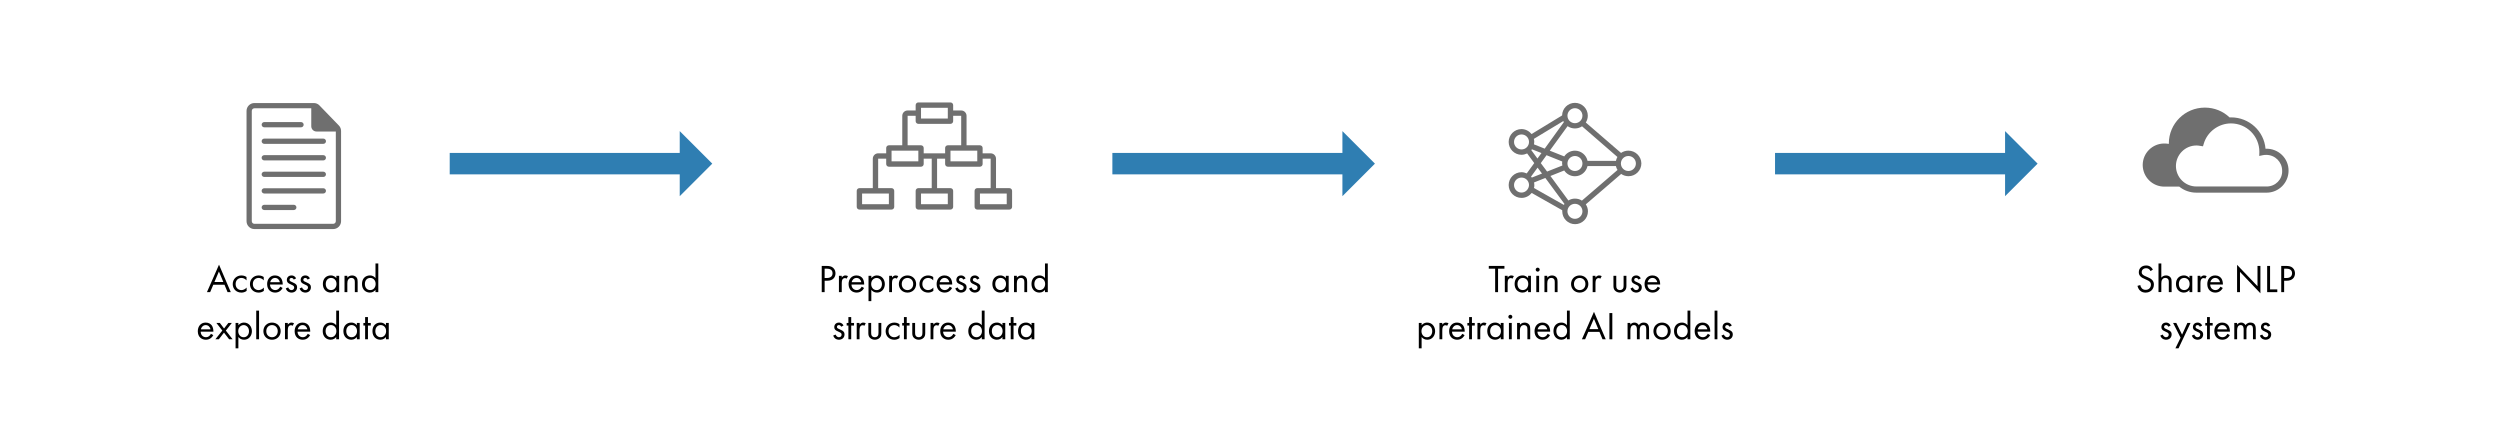 <?xml version="1.0" encoding="UTF-8"?>
<svg id="Layer_1" data-name="Layer 1" xmlns="http://www.w3.org/2000/svg" width="1400" height="237.07" version="1.1" viewBox="0 0 1400 237.07">
  <defs>
    <style>
      .cls-1 {
        fill: #6f6f6f;
      }

      .cls-1, .cls-2, .cls-3 {
        stroke-width: 0px;
      }

      .cls-2 {
        fill: #000;
      }

      .cls-3 {
        fill: #2f7eb2;
      }

      .cls-4 {
        fill: none;
        stroke: #2f7eb2;
        stroke-miterlimit: 10;
        stroke-width: 12px;
      }
    </style>
  </defs>
  <g id="Artwork_6" data-name="Artwork 6">
    <g>
      <line class="cls-4" x1="251.84" y1="91.64" x2="383.1" y2="91.64"/>
      <polygon class="cls-3" points="380.65 73.42 380.65 109.86 398.87 91.64 380.65 73.42"/>
    </g>
  </g>
  <g id="Artwork_6-2" data-name="Artwork 6">
    <g>
      <line class="cls-4" x1="622.93" y1="91.64" x2="754.19" y2="91.64"/>
      <polygon class="cls-3" points="751.75 73.42 751.75 109.86 769.96 91.64 751.75 73.42"/>
    </g>
  </g>
  <g id="Artwork_6-3" data-name="Artwork 6">
    <g>
      <line class="cls-4" x1="994.02" y1="91.64" x2="1125.28" y2="91.64"/>
      <polygon class="cls-3" points="1122.84 73.42 1122.84 109.86 1141.06 91.64 1122.84 73.42"/>
    </g>
  </g>
  <g>
    <g>
      <path class="cls-2" d="M125.7,159.45h-6.25l-1.76,4.14h-1.8l6.76-15.38,6.58,15.38h-1.8l-1.72-4.14ZM125.06,157.91l-2.46-5.88-2.51,5.88h4.97Z"/>
      <path class="cls-2" d="M138.04,157.01c-.84-1.06-2.05-1.36-2.86-1.36-1.69,0-3.23,1.19-3.23,3.41s1.58,3.39,3.21,3.39c.95,0,2.11-.42,2.95-1.43v1.89c-.99.73-2.05.95-2.9.95-2.84,0-4.88-2.02-4.88-4.77s2.07-4.84,4.88-4.84c1.45,0,2.4.57,2.84.88v1.89Z"/>
      <path class="cls-2" d="M147.68,157.01c-.84-1.06-2.05-1.36-2.86-1.36-1.69,0-3.23,1.19-3.23,3.41s1.58,3.39,3.21,3.39c.95,0,2.11-.42,2.95-1.43v1.89c-.99.73-2.05.95-2.9.95-2.84,0-4.88-2.02-4.88-4.77s2.07-4.84,4.88-4.84c1.45,0,2.4.57,2.84.88v1.89Z"/>
      <path class="cls-2" d="M158.26,161.26c-.26.51-.66,1.06-1.12,1.47-.84.75-1.87,1.12-3.04,1.12-2.2,0-4.51-1.39-4.51-4.77,0-2.73,1.67-4.84,4.42-4.84,1.78,0,2.9.88,3.45,1.67.57.81.9,2.22.86,3.43h-7.11c.02,1.89,1.32,3.1,2.9,3.1.75,0,1.34-.22,1.87-.66.42-.35.75-.81.95-1.25l1.32.73ZM156.7,158.02c-.26-1.43-1.34-2.38-2.68-2.38s-2.44,1.01-2.68,2.38h5.37Z"/>
      <path class="cls-2" d="M164.51,156.57c-.22-.53-.68-.92-1.28-.92s-1.1.33-1.1,1.03c0,.66.44.86,1.47,1.3,1.32.55,1.94.97,2.29,1.41.4.48.48.97.48,1.47,0,1.91-1.39,2.99-3.15,2.99-.37,0-2.42-.04-3.19-2.33l1.36-.57c.18.48.7,1.5,1.85,1.5,1.03,0,1.5-.77,1.5-1.45,0-.86-.62-1.14-1.47-1.52-1.1-.48-1.8-.84-2.22-1.34-.35-.44-.42-.88-.42-1.34,0-1.61,1.12-2.55,2.66-2.55.48,0,1.78.09,2.51,1.65l-1.3.68Z"/>
      <path class="cls-2" d="M172.25,156.57c-.22-.53-.68-.92-1.28-.92s-1.1.33-1.1,1.03c0,.66.44.86,1.47,1.3,1.32.55,1.94.97,2.29,1.41.4.48.48.97.48,1.47,0,1.91-1.39,2.99-3.15,2.99-.37,0-2.42-.04-3.19-2.33l1.36-.57c.18.48.7,1.5,1.85,1.5,1.03,0,1.5-.77,1.5-1.45,0-.86-.62-1.14-1.47-1.52-1.1-.48-1.8-.84-2.22-1.34-.35-.44-.42-.88-.42-1.34,0-1.61,1.12-2.55,2.66-2.55.48,0,1.78.09,2.51,1.65l-1.3.68Z"/>
      <path class="cls-2" d="M188.36,154.46h1.58v9.13h-1.58v-1.28c-.53.68-1.52,1.54-3.12,1.54-2.31,0-4.44-1.63-4.44-4.84s2.11-4.77,4.44-4.77c1.76,0,2.71.97,3.12,1.52v-1.3ZM182.42,159.01c0,1.96,1.1,3.43,2.99,3.43s3.04-1.61,3.04-3.41c0-2.35-1.63-3.39-3.04-3.39-1.56,0-2.99,1.14-2.99,3.37Z"/>
      <path class="cls-2" d="M192.93,154.46h1.58v1.06c.29-.37,1.1-1.28,2.62-1.28,1.08,0,2.07.44,2.62,1.25.46.68.53,1.43.53,2.44v5.66h-1.58v-5.61c0-.55-.04-1.19-.42-1.67-.31-.4-.79-.66-1.5-.66-.55,0-1.14.15-1.61.7-.62.73-.66,1.8-.66,2.46v4.77h-1.58v-9.13Z"/>
      <path class="cls-2" d="M210.27,147.55h1.58v16.04h-1.58v-1.28c-.53.68-1.52,1.54-3.12,1.54-2.31,0-4.44-1.63-4.44-4.84s2.11-4.77,4.44-4.77c1.76,0,2.71.97,3.12,1.52v-8.21ZM204.33,159.01c0,1.96,1.1,3.43,2.99,3.43s3.04-1.61,3.04-3.41c0-2.35-1.63-3.39-3.04-3.39-1.56,0-2.99,1.14-2.99,3.37Z"/>
      <path class="cls-2" d="M119.44,187.66c-.26.51-.66,1.06-1.12,1.47-.84.75-1.87,1.12-3.04,1.12-2.2,0-4.51-1.39-4.51-4.77,0-2.73,1.67-4.84,4.42-4.84,1.78,0,2.9.88,3.45,1.67.57.81.9,2.22.86,3.43h-7.11c.02,1.89,1.32,3.1,2.9,3.1.75,0,1.34-.22,1.87-.66.42-.35.75-.81.95-1.25l1.32.73ZM117.88,184.43c-.26-1.43-1.34-2.38-2.68-2.38s-2.44,1.01-2.68,2.38h5.37Z"/>
      <path class="cls-2" d="M124.5,185.11l-3.32-4.25h1.94l2.35,3.1,2.4-3.1h1.94l-3.34,4.27,3.78,4.86h-1.94l-2.88-3.72-2.88,3.72h-1.94l3.9-4.88Z"/>
      <path class="cls-2" d="M133.5,195.05h-1.58v-14.19h1.58v1.28c1.08-1.34,2.46-1.5,3.12-1.5,2.86,0,4.44,2.38,4.44,4.84s-1.61,4.77-4.38,4.77c-1.47,0-2.51-.66-3.19-1.54v6.34ZM139.44,185.48c0-2.24-1.52-3.43-2.99-3.43s-3.04,1.21-3.04,3.41c0,1.87,1.19,3.39,3.06,3.39s2.97-1.54,2.97-3.37Z"/>
      <path class="cls-2" d="M145.07,173.95v16.04h-1.58v-16.04h1.58Z"/>
      <path class="cls-2" d="M147.49,185.46c0-2.77,2.05-4.82,4.84-4.82s4.84,2.05,4.84,4.82-2.07,4.8-4.84,4.8-4.84-2.02-4.84-4.8ZM149.12,185.46c0,2.24,1.58,3.39,3.21,3.39s3.21-1.17,3.21-3.39-1.54-3.41-3.21-3.41-3.21,1.19-3.21,3.41Z"/>
      <path class="cls-2" d="M159.59,180.86h1.58v.99c.15-.24.84-1.21,2.07-1.21.48,0,1.01.18,1.41.37l-.75,1.43c-.35-.24-.68-.31-.92-.31-.64,0-1.03.26-1.28.57-.26.35-.53.97-.53,2.46v4.82h-1.58v-9.13Z"/>
      <path class="cls-2" d="M173.67,187.66c-.26.51-.66,1.06-1.12,1.47-.84.75-1.87,1.12-3.04,1.12-2.2,0-4.51-1.39-4.51-4.77,0-2.73,1.67-4.84,4.42-4.84,1.78,0,2.9.88,3.45,1.67.57.81.9,2.22.86,3.43h-7.11c.02,1.89,1.32,3.1,2.9,3.1.75,0,1.34-.22,1.87-.66.42-.35.75-.81.95-1.25l1.32.73ZM172.11,184.43c-.26-1.43-1.34-2.38-2.68-2.38s-2.44,1.01-2.68,2.38h5.37Z"/>
      <path class="cls-2" d="M188.28,173.95h1.58v16.04h-1.58v-1.28c-.53.68-1.52,1.54-3.12,1.54-2.31,0-4.44-1.63-4.44-4.84s2.11-4.77,4.44-4.77c1.76,0,2.71.97,3.12,1.52v-8.21ZM182.34,185.41c0,1.96,1.1,3.43,2.99,3.43s3.04-1.61,3.04-3.41c0-2.35-1.63-3.39-3.04-3.39-1.56,0-2.99,1.14-2.99,3.37Z"/>
      <path class="cls-2" d="M199.85,180.86h1.58v9.13h-1.58v-1.28c-.53.68-1.52,1.54-3.12,1.54-2.31,0-4.44-1.63-4.44-4.84s2.11-4.77,4.44-4.77c1.76,0,2.71.97,3.12,1.52v-1.3ZM193.91,185.41c0,1.96,1.1,3.43,2.99,3.43s3.04-1.61,3.04-3.41c0-2.35-1.63-3.39-3.04-3.39-1.56,0-2.99,1.14-2.99,3.37Z"/>
      <path class="cls-2" d="M206.05,182.31v7.68h-1.58v-7.68h-.97v-1.45h.97v-3.3h1.58v3.3h1.58v1.45h-1.58Z"/>
      <path class="cls-2" d="M216.13,180.86h1.58v9.13h-1.58v-1.28c-.53.68-1.52,1.54-3.12,1.54-2.31,0-4.44-1.63-4.44-4.84s2.11-4.77,4.44-4.77c1.76,0,2.71.97,3.12,1.52v-1.3ZM210.19,185.41c0,1.96,1.1,3.43,2.99,3.43s3.04-1.61,3.04-3.41c0-2.35-1.63-3.39-3.04-3.39-1.56,0-2.99,1.14-2.99,3.37Z"/>
    </g>
    <g id="svg-icon">
      <path class="cls-1" d="M147.99,71.3h20.59c.81,0,1.47-.66,1.47-1.47s-.66-1.47-1.47-1.47h-20.59c-.81,0-1.47.66-1.47,1.47s.66,1.47,1.47,1.47Z"/>
      <path class="cls-1" d="M146.52,79.09c0,.81.66,1.47,1.47,1.47h33.09c.81,0,1.47-.66,1.47-1.47s-.66-1.47-1.47-1.47h-33.09c-.81,0-1.47.66-1.47,1.47Z"/>
      <path class="cls-1" d="M181.07,86.89h-33.09c-.81,0-1.47.66-1.47,1.47s.66,1.47,1.47,1.47h33.09c.81,0,1.47-.66,1.47-1.47s-.66-1.47-1.47-1.47Z"/>
      <path class="cls-1" d="M181.07,105.42h-33.09c-.81,0-1.47.66-1.47,1.47s.66,1.47,1.47,1.47h33.09c.81,0,1.47-.66,1.47-1.47s-.66-1.47-1.47-1.47Z"/>
      <path class="cls-1" d="M164.53,114.68h-16.54c-.81,0-1.47.66-1.47,1.47s.66,1.47,1.47,1.47h16.54c.81,0,1.47-.66,1.47-1.47s-.66-1.47-1.47-1.47Z"/>
      <path class="cls-1" d="M181.07,96.15h-33.09c-.81,0-1.47.66-1.47,1.47s.66,1.47,1.47,1.47h33.09c.81,0,1.47-.66,1.47-1.47s-.66-1.47-1.47-1.47Z"/>
      <path class="cls-1" d="M189.75,70.27l-10.88-11.25c-.81-.88-1.99-1.32-3.16-1.32h-33.24c-2.43,0-4.41,1.99-4.41,4.41v61.76c0,2.43,1.99,4.41,4.41,4.41h44.12c2.43,0,4.41-1.99,4.41-4.41v-50.51c0-1.18-.44-2.28-1.25-3.09ZM188.06,123.87c0,.81-.66,1.47-1.47,1.47h-44.12c-.81,0-1.47-.66-1.47-1.47v-61.76c0-.81.66-1.47,1.47-1.47h31.84v10.07c0,1.62,1.32,2.94,2.94,2.94h10.81v50.22Z"/>
    </g>
  </g>
  <g>
    <g>
      <path class="cls-2" d="M462.83,148.92c1.47,0,2.71.18,3.7,1.03,1.08.92,1.34,2.22,1.34,3.15,0,2.07-1.3,4.11-4.64,4.11h-1.43v6.38h-1.63v-14.68h2.66ZM461.79,155.67h1.34c1.94,0,3.1-.97,3.1-2.66,0-2.33-2.18-2.55-3.23-2.55h-1.21v5.21Z"/>
      <path class="cls-2" d="M469.8,154.46h1.58v.99c.15-.24.84-1.21,2.07-1.21.48,0,1.01.18,1.41.37l-.75,1.43c-.35-.24-.68-.31-.92-.31-.64,0-1.03.26-1.28.57-.26.35-.53.97-.53,2.46v4.82h-1.58v-9.13Z"/>
      <path class="cls-2" d="M483.88,161.26c-.26.51-.66,1.06-1.12,1.47-.84.75-1.87,1.12-3.04,1.12-2.2,0-4.51-1.39-4.51-4.77,0-2.73,1.67-4.84,4.42-4.84,1.78,0,2.9.88,3.45,1.67.57.81.9,2.22.86,3.43h-7.11c.02,1.89,1.32,3.1,2.9,3.1.75,0,1.34-.22,1.87-.66.42-.35.75-.81.95-1.25l1.32.73ZM482.32,158.02c-.26-1.43-1.34-2.38-2.68-2.38s-2.44,1.01-2.68,2.38h5.37Z"/>
      <path class="cls-2" d="M487.95,168.65h-1.58v-14.19h1.58v1.28c1.08-1.34,2.46-1.5,3.12-1.5,2.86,0,4.44,2.38,4.44,4.84s-1.61,4.77-4.38,4.77c-1.47,0-2.51-.66-3.19-1.54v6.34ZM493.89,159.08c0-2.24-1.52-3.43-2.99-3.43s-3.04,1.21-3.04,3.41c0,1.87,1.19,3.39,3.06,3.39s2.97-1.54,2.97-3.37Z"/>
      <path class="cls-2" d="M497.94,154.46h1.58v.99c.15-.24.84-1.21,2.07-1.21.48,0,1.01.18,1.41.37l-.75,1.43c-.35-.24-.68-.31-.92-.31-.64,0-1.03.26-1.28.57-.26.35-.53.97-.53,2.46v4.82h-1.58v-9.13Z"/>
      <path class="cls-2" d="M503.35,159.06c0-2.77,2.05-4.82,4.84-4.82s4.84,2.05,4.84,4.82-2.07,4.8-4.84,4.8-4.84-2.02-4.84-4.8ZM504.98,159.06c0,2.24,1.58,3.39,3.21,3.39s3.21-1.17,3.21-3.39-1.54-3.41-3.21-3.41-3.21,1.19-3.21,3.41Z"/>
      <path class="cls-2" d="M522.6,157.01c-.84-1.06-2.05-1.36-2.86-1.36-1.69,0-3.23,1.19-3.23,3.41s1.58,3.39,3.21,3.39c.95,0,2.11-.42,2.95-1.43v1.89c-.99.73-2.05.95-2.9.95-2.84,0-4.88-2.02-4.88-4.77s2.07-4.84,4.88-4.84c1.45,0,2.4.57,2.84.88v1.89Z"/>
      <path class="cls-2" d="M533.18,161.26c-.26.51-.66,1.06-1.12,1.47-.84.75-1.87,1.12-3.04,1.12-2.2,0-4.51-1.39-4.51-4.77,0-2.73,1.67-4.84,4.42-4.84,1.78,0,2.9.88,3.45,1.67.57.81.9,2.22.86,3.43h-7.11c.02,1.89,1.32,3.1,2.9,3.1.75,0,1.34-.22,1.87-.66.42-.35.75-.81.95-1.25l1.32.73ZM531.62,158.02c-.26-1.43-1.34-2.38-2.68-2.38s-2.44,1.01-2.68,2.38h5.37Z"/>
      <path class="cls-2" d="M539.43,156.57c-.22-.53-.68-.92-1.28-.92s-1.1.33-1.1,1.03c0,.66.44.86,1.47,1.3,1.32.55,1.94.97,2.29,1.41.4.48.48.97.48,1.47,0,1.91-1.39,2.99-3.15,2.99-.37,0-2.42-.04-3.19-2.33l1.36-.57c.18.48.7,1.5,1.85,1.5,1.03,0,1.5-.77,1.5-1.45,0-.86-.62-1.14-1.47-1.52-1.1-.48-1.8-.84-2.22-1.34-.35-.44-.42-.88-.42-1.34,0-1.61,1.12-2.55,2.66-2.55.48,0,1.78.09,2.51,1.65l-1.3.68Z"/>
      <path class="cls-2" d="M547.17,156.57c-.22-.53-.68-.92-1.28-.92s-1.1.33-1.1,1.03c0,.66.44.86,1.47,1.3,1.32.55,1.94.97,2.29,1.41.4.48.48.97.48,1.47,0,1.91-1.39,2.99-3.15,2.99-.37,0-2.42-.04-3.19-2.33l1.36-.57c.18.48.7,1.5,1.85,1.5,1.03,0,1.5-.77,1.5-1.45,0-.86-.62-1.14-1.47-1.52-1.1-.48-1.8-.84-2.22-1.34-.35-.44-.42-.88-.42-1.34,0-1.61,1.12-2.55,2.66-2.55.48,0,1.78.09,2.51,1.65l-1.3.68Z"/>
      <path class="cls-2" d="M563.28,154.46h1.58v9.13h-1.58v-1.28c-.53.68-1.52,1.54-3.12,1.54-2.31,0-4.44-1.63-4.44-4.84s2.11-4.77,4.44-4.77c1.76,0,2.71.97,3.12,1.52v-1.3ZM557.34,159.01c0,1.96,1.1,3.43,2.99,3.43s3.04-1.61,3.04-3.41c0-2.35-1.63-3.39-3.04-3.39-1.56,0-2.99,1.14-2.99,3.37Z"/>
      <path class="cls-2" d="M567.85,154.46h1.58v1.06c.29-.37,1.1-1.28,2.62-1.28,1.08,0,2.07.44,2.62,1.25.46.68.53,1.43.53,2.44v5.66h-1.58v-5.61c0-.55-.04-1.19-.42-1.67-.31-.4-.79-.66-1.5-.66-.55,0-1.14.15-1.61.7-.62.73-.66,1.8-.66,2.46v4.77h-1.58v-9.13Z"/>
      <path class="cls-2" d="M585.19,147.55h1.58v16.04h-1.58v-1.28c-.53.68-1.52,1.54-3.12,1.54-2.31,0-4.44-1.63-4.44-4.84s2.11-4.77,4.44-4.77c1.76,0,2.71.97,3.12,1.52v-8.21ZM579.25,159.01c0,1.96,1.1,3.43,2.99,3.43s3.04-1.61,3.04-3.41c0-2.35-1.63-3.39-3.04-3.39-1.56,0-2.99,1.14-2.99,3.37Z"/>
      <path class="cls-2" d="M471.07,182.97c-.22-.53-.68-.92-1.28-.92s-1.1.33-1.1,1.03c0,.66.44.86,1.47,1.3,1.32.55,1.94.97,2.29,1.41.4.48.48.97.48,1.47,0,1.91-1.39,2.99-3.15,2.99-.37,0-2.42-.04-3.19-2.33l1.36-.57c.18.48.7,1.5,1.85,1.5,1.03,0,1.5-.77,1.5-1.45,0-.86-.62-1.14-1.47-1.52-1.1-.48-1.8-.84-2.22-1.34-.35-.44-.42-.88-.42-1.34,0-1.61,1.12-2.55,2.66-2.55.48,0,1.78.09,2.51,1.65l-1.3.68Z"/>
      <path class="cls-2" d="M476.68,182.31v7.68h-1.58v-7.68h-.97v-1.45h.97v-3.3h1.58v3.3h1.58v1.45h-1.58Z"/>
      <path class="cls-2" d="M479.76,180.86h1.58v.99c.15-.24.84-1.21,2.07-1.21.48,0,1.01.18,1.41.37l-.75,1.43c-.35-.24-.68-.31-.92-.31-.64,0-1.03.26-1.28.57-.26.35-.53.97-.53,2.46v4.82h-1.58v-9.13Z"/>
      <path class="cls-2" d="M487.85,186.18c0,.64,0,1.39.44,1.96.24.31.73.7,1.61.7s1.36-.4,1.61-.7c.44-.57.44-1.32.44-1.96v-5.32h1.58v5.5c0,1.12-.11,1.96-.84,2.75-.81.86-1.89,1.14-2.79,1.14s-1.98-.29-2.79-1.14c-.73-.79-.84-1.63-.84-2.75v-5.5h1.58v5.32Z"/>
      <path class="cls-2" d="M503.67,183.41c-.84-1.06-2.05-1.36-2.86-1.36-1.69,0-3.23,1.19-3.23,3.41s1.58,3.39,3.21,3.39c.95,0,2.11-.42,2.95-1.43v1.89c-.99.73-2.05.95-2.9.95-2.84,0-4.88-2.02-4.88-4.77s2.07-4.84,4.88-4.84c1.45,0,2.4.57,2.84.88v1.89Z"/>
      <path class="cls-2" d="M507.78,182.31v7.68h-1.58v-7.68h-.97v-1.45h.97v-3.3h1.58v3.3h1.58v1.45h-1.58Z"/>
      <path class="cls-2" d="M512.45,186.18c0,.64,0,1.39.44,1.96.24.31.73.7,1.61.7s1.36-.4,1.61-.7c.44-.57.44-1.32.44-1.96v-5.32h1.58v5.5c0,1.12-.11,1.96-.84,2.75-.81.86-1.89,1.14-2.79,1.14s-1.98-.29-2.79-1.14c-.73-.79-.84-1.63-.84-2.75v-5.5h1.58v5.32Z"/>
      <path class="cls-2" d="M521.11,180.86h1.58v.99c.15-.24.84-1.21,2.07-1.21.48,0,1.01.18,1.41.37l-.75,1.43c-.35-.24-.68-.31-.92-.31-.64,0-1.03.26-1.28.57-.26.35-.53.97-.53,2.46v4.82h-1.58v-9.13Z"/>
      <path class="cls-2" d="M535.2,187.66c-.26.51-.66,1.06-1.12,1.47-.84.75-1.87,1.12-3.04,1.12-2.2,0-4.51-1.39-4.51-4.77,0-2.73,1.67-4.84,4.42-4.84,1.78,0,2.9.88,3.45,1.67.57.81.9,2.22.86,3.43h-7.11c.02,1.89,1.32,3.1,2.9,3.1.75,0,1.34-.22,1.87-.66.42-.35.75-.81.95-1.25l1.32.73ZM533.63,184.43c-.26-1.43-1.34-2.38-2.68-2.38s-2.44,1.01-2.68,2.38h5.37Z"/>
      <path class="cls-2" d="M549.8,173.95h1.58v16.04h-1.58v-1.28c-.53.68-1.52,1.54-3.12,1.54-2.31,0-4.44-1.63-4.44-4.84s2.11-4.77,4.44-4.77c1.76,0,2.71.97,3.12,1.52v-8.21ZM543.86,185.41c0,1.96,1.1,3.43,2.99,3.43s3.04-1.61,3.04-3.41c0-2.35-1.63-3.39-3.04-3.39-1.56,0-2.99,1.14-2.99,3.37Z"/>
      <path class="cls-2" d="M561.37,180.86h1.58v9.13h-1.58v-1.28c-.53.68-1.52,1.54-3.12,1.54-2.31,0-4.44-1.63-4.44-4.84s2.11-4.77,4.44-4.77c1.76,0,2.71.97,3.12,1.52v-1.3ZM555.43,185.41c0,1.96,1.1,3.43,2.99,3.43s3.04-1.61,3.04-3.41c0-2.35-1.63-3.39-3.04-3.39-1.56,0-2.99,1.14-2.99,3.37Z"/>
      <path class="cls-2" d="M567.58,182.31v7.68h-1.58v-7.68h-.97v-1.45h.97v-3.3h1.58v3.3h1.58v1.45h-1.58Z"/>
      <path class="cls-2" d="M577.65,180.86h1.58v9.13h-1.58v-1.28c-.53.68-1.52,1.54-3.12,1.54-2.31,0-4.44-1.63-4.44-4.84s2.11-4.77,4.44-4.77c1.76,0,2.71.97,3.12,1.52v-1.3ZM571.71,185.41c0,1.96,1.1,3.43,2.99,3.43s3.04-1.61,3.04-3.41c0-2.35-1.63-3.39-3.04-3.39-1.56,0-2.99,1.14-2.99,3.37Z"/>
    </g>
    <g id="svg-icon-2" data-name="svg-icon">
      <path class="cls-1" d="M565.27,105.36h-7.5v-16.5c0-1.65-1.35-3-3-3h-4.5v-3c0-.82-.68-1.5-1.5-1.5h-7.5v-16.5c0-1.65-1.35-3-3-3h-4.5v-3c0-.83-.68-1.5-1.5-1.5h-18c-.82,0-1.5.67-1.5,1.5v3h-4.5c-1.65,0-3,1.35-3,3v16.5h-7.5c-.82,0-1.5.68-1.5,1.5v3h-4.5c-1.65,0-3,1.35-3,3v16.5h-7.5c-.83,0-1.5.68-1.5,1.5v9c0,.82.67,1.5,1.5,1.5h18c.82,0,1.5-.68,1.5-1.5v-9c0-.82-.68-1.5-1.5-1.5h-7.5v-16.5h4.5v3c0,.82.68,1.5,1.5,1.5h18c.82,0,1.5-.68,1.5-1.5v-3h4.5v16.5h-7.5c-.82,0-1.5.68-1.5,1.5v9c0,.82.68,1.5,1.5,1.5h18c.82,0,1.5-.68,1.5-1.5v-9c0-.82-.68-1.5-1.5-1.5h-7.5v-16.5h4.5v3c0,.82.68,1.5,1.5,1.5h18c.82,0,1.5-.68,1.5-1.5v-3h4.5v16.5h-7.5c-.82,0-1.5.68-1.5,1.5v9c0,.82.68,1.5,1.5,1.5h18c.82,0,1.5-.68,1.5-1.5v-9c0-.82-.68-1.5-1.5-1.5ZM497.77,108.36v6h-15v-6h15ZM515.77,60.36h15v6h-15v-6ZM514.27,90.36h-15v-6h15v6ZM530.77,108.36v6h-15v-6h15ZM529.27,82.86v3h-12v-3c0-.82-.68-1.5-1.5-1.5h-7.5v-16.5h4.5v3c0,.82.68,1.5,1.5,1.5h18c.82,0,1.5-.68,1.5-1.5v-3h4.5v16.5h-7.5c-.82,0-1.5.68-1.5,1.5ZM547.27,90.36h-15v-6h15v6ZM563.77,114.36h-15v-6h15v6Z"/>
    </g>
  </g>
  <g>
    <g>
      <path class="cls-2" d="M838.91,150.46v13.14h-1.63v-13.14h-3.56v-1.54h8.76v1.54h-3.56Z"/>
      <path class="cls-2" d="M842.7,154.46h1.58v.99c.15-.24.84-1.21,2.07-1.21.48,0,1.01.18,1.41.37l-.75,1.43c-.35-.24-.68-.31-.92-.31-.64,0-1.03.26-1.28.57-.26.35-.53.97-.53,2.46v4.82h-1.58v-9.13Z"/>
      <path class="cls-2" d="M855.74,154.46h1.58v9.13h-1.58v-1.28c-.53.68-1.52,1.54-3.12,1.54-2.31,0-4.44-1.63-4.44-4.84s2.11-4.77,4.44-4.77c1.76,0,2.71.97,3.12,1.52v-1.3ZM849.8,159.01c0,1.96,1.1,3.43,2.99,3.43s3.04-1.61,3.04-3.41c0-2.35-1.63-3.39-3.04-3.39-1.56,0-2.99,1.14-2.99,3.37Z"/>
      <path class="cls-2" d="M861.11,149.88c.62,0,1.12.51,1.12,1.12s-.51,1.12-1.12,1.12-1.12-.51-1.12-1.12.51-1.12,1.12-1.12ZM861.9,154.46v9.13h-1.58v-9.13h1.58Z"/>
      <path class="cls-2" d="M864.89,154.46h1.58v1.06c.29-.37,1.1-1.28,2.62-1.28,1.08,0,2.07.44,2.62,1.25.46.68.53,1.43.53,2.44v5.66h-1.58v-5.61c0-.55-.04-1.19-.42-1.67-.31-.4-.79-.66-1.5-.66-.55,0-1.14.15-1.61.7-.62.73-.66,1.8-.66,2.46v4.77h-1.58v-9.13Z"/>
      <path class="cls-2" d="M879.79,159.06c0-2.77,2.05-4.82,4.84-4.82s4.84,2.05,4.84,4.82-2.07,4.8-4.84,4.8-4.84-2.02-4.84-4.8ZM881.42,159.06c0,2.24,1.58,3.39,3.21,3.39s3.21-1.17,3.21-3.39-1.54-3.41-3.21-3.41-3.21,1.19-3.21,3.41Z"/>
      <path class="cls-2" d="M891.89,154.46h1.58v.99c.15-.24.84-1.21,2.07-1.21.48,0,1.01.18,1.41.37l-.75,1.43c-.35-.24-.68-.31-.92-.31-.64,0-1.03.26-1.28.57-.26.35-.53.97-.53,2.46v4.82h-1.58v-9.13Z"/>
      <path class="cls-2" d="M905.11,159.78c0,.64,0,1.39.44,1.96.24.31.73.7,1.61.7s1.36-.4,1.61-.7c.44-.57.44-1.32.44-1.96v-5.32h1.58v5.5c0,1.12-.11,1.96-.84,2.75-.81.86-1.89,1.14-2.79,1.14s-1.98-.29-2.79-1.14c-.73-.79-.84-1.63-.84-2.75v-5.5h1.58v5.32Z"/>
      <path class="cls-2" d="M917.54,156.57c-.22-.53-.68-.92-1.28-.92s-1.1.33-1.1,1.03c0,.66.44.86,1.47,1.3,1.32.55,1.94.97,2.29,1.41.4.48.48.97.48,1.47,0,1.91-1.39,2.99-3.15,2.99-.37,0-2.42-.04-3.19-2.33l1.36-.57c.18.48.7,1.5,1.85,1.5,1.03,0,1.5-.77,1.5-1.45,0-.86-.62-1.14-1.47-1.52-1.1-.48-1.8-.84-2.22-1.34-.35-.44-.42-.88-.42-1.34,0-1.61,1.12-2.55,2.66-2.55.48,0,1.78.09,2.51,1.65l-1.3.68Z"/>
      <path class="cls-2" d="M929.62,161.26c-.26.51-.66,1.06-1.12,1.47-.84.75-1.87,1.12-3.04,1.12-2.2,0-4.51-1.39-4.51-4.77,0-2.73,1.67-4.84,4.42-4.84,1.78,0,2.9.88,3.46,1.67.57.81.9,2.22.86,3.43h-7.11c.02,1.89,1.32,3.1,2.9,3.1.75,0,1.34-.22,1.87-.66.42-.35.75-.81.95-1.25l1.32.73ZM928.06,158.02c-.26-1.43-1.34-2.38-2.68-2.38s-2.44,1.01-2.68,2.38h5.37Z"/>
      <path class="cls-2" d="M796.11,195.05h-1.58v-14.19h1.58v1.28c1.08-1.34,2.46-1.5,3.12-1.5,2.86,0,4.44,2.38,4.44,4.84s-1.61,4.77-4.38,4.77c-1.47,0-2.51-.66-3.19-1.54v6.34ZM802.05,185.48c0-2.24-1.52-3.43-2.99-3.43s-3.04,1.21-3.04,3.41c0,1.87,1.19,3.39,3.06,3.39s2.97-1.54,2.97-3.37Z"/>
      <path class="cls-2" d="M806.1,180.86h1.58v.99c.15-.24.84-1.21,2.07-1.21.48,0,1.01.18,1.41.37l-.75,1.43c-.35-.24-.68-.31-.92-.31-.64,0-1.03.26-1.28.57-.26.35-.53.97-.53,2.46v4.82h-1.58v-9.13Z"/>
      <path class="cls-2" d="M820.18,187.66c-.26.51-.66,1.06-1.12,1.47-.84.75-1.87,1.12-3.04,1.12-2.2,0-4.51-1.39-4.51-4.77,0-2.73,1.67-4.84,4.42-4.84,1.78,0,2.9.88,3.45,1.67.57.81.9,2.22.86,3.43h-7.11c.02,1.89,1.32,3.1,2.9,3.1.75,0,1.34-.22,1.87-.66.42-.35.75-.81.95-1.25l1.32.73ZM818.62,184.43c-.26-1.43-1.34-2.38-2.68-2.38s-2.44,1.01-2.68,2.38h5.37Z"/>
      <path class="cls-2" d="M824.29,182.31v7.68h-1.58v-7.68h-.97v-1.45h.97v-3.3h1.58v3.3h1.58v1.45h-1.58Z"/>
      <path class="cls-2" d="M827.37,180.86h1.58v.99c.15-.24.84-1.21,2.07-1.21.48,0,1.01.18,1.41.37l-.75,1.43c-.35-.24-.68-.31-.92-.31-.64,0-1.03.26-1.28.57-.26.35-.53.97-.53,2.46v4.82h-1.58v-9.13Z"/>
      <path class="cls-2" d="M840.42,180.86h1.58v9.13h-1.58v-1.28c-.53.68-1.52,1.54-3.12,1.54-2.31,0-4.44-1.63-4.44-4.84s2.11-4.77,4.44-4.77c1.76,0,2.71.97,3.12,1.52v-1.3ZM834.48,185.41c0,1.96,1.1,3.43,2.99,3.43s3.04-1.61,3.04-3.41c0-2.35-1.63-3.39-3.04-3.39-1.56,0-2.99,1.14-2.99,3.37Z"/>
      <path class="cls-2" d="M845.79,176.28c.62,0,1.12.51,1.12,1.12s-.51,1.12-1.12,1.12-1.12-.51-1.12-1.12.51-1.12,1.12-1.12ZM846.58,180.86v9.13h-1.58v-9.13h1.58Z"/>
      <path class="cls-2" d="M849.57,180.86h1.58v1.06c.29-.37,1.1-1.28,2.62-1.28,1.08,0,2.07.44,2.62,1.25.46.68.53,1.43.53,2.44v5.66h-1.58v-5.61c0-.55-.04-1.19-.42-1.67-.31-.4-.79-.66-1.5-.66-.55,0-1.14.15-1.61.7-.62.73-.66,1.8-.66,2.46v4.77h-1.58v-9.13Z"/>
      <path class="cls-2" d="M868.01,187.66c-.26.51-.66,1.06-1.12,1.47-.84.75-1.87,1.12-3.04,1.12-2.2,0-4.51-1.39-4.51-4.77,0-2.73,1.67-4.84,4.42-4.84,1.78,0,2.9.88,3.46,1.67.57.81.9,2.22.86,3.43h-7.11c.02,1.89,1.32,3.1,2.9,3.1.75,0,1.34-.22,1.87-.66.42-.35.75-.81.95-1.25l1.32.73ZM866.45,184.43c-.26-1.43-1.34-2.38-2.68-2.38s-2.44,1.01-2.68,2.38h5.37Z"/>
      <path class="cls-2" d="M877.49,173.95h1.58v16.04h-1.58v-1.28c-.53.68-1.52,1.54-3.12,1.54-2.31,0-4.44-1.63-4.44-4.84s2.11-4.77,4.44-4.77c1.76,0,2.71.97,3.12,1.52v-8.21ZM871.55,185.41c0,1.96,1.1,3.43,2.99,3.43s3.04-1.61,3.04-3.41c0-2.35-1.63-3.39-3.04-3.39-1.56,0-2.99,1.14-2.99,3.37Z"/>
      <path class="cls-2" d="M895.68,185.85h-6.25l-1.76,4.14h-1.8l6.76-15.38,6.58,15.38h-1.8l-1.72-4.14ZM895.05,184.31l-2.46-5.88-2.51,5.88h4.97Z"/>
      <path class="cls-2" d="M902.9,175.32v14.68h-1.63v-14.68h1.63Z"/>
      <path class="cls-2" d="M911.41,180.86h1.58v.97c.51-.75,1.3-1.19,2.27-1.19,1.65,0,2.31,1.17,2.49,1.47.88-1.39,2.13-1.47,2.75-1.47,2.71,0,2.97,2.27,2.97,3.56v5.79h-1.58v-5.54c0-1.03-.13-2.4-1.63-2.4-1.83,0-2.02,1.76-2.02,2.86v5.08h-1.58v-5.41c0-.64.02-2.53-1.65-2.53-1.8,0-2,1.87-2,2.97v4.97h-1.58v-9.13Z"/>
      <path class="cls-2" d="M925.91,185.46c0-2.77,2.05-4.82,4.84-4.82s4.84,2.05,4.84,4.82-2.07,4.8-4.84,4.8-4.84-2.02-4.84-4.8ZM927.54,185.46c0,2.24,1.58,3.39,3.21,3.39s3.21-1.17,3.21-3.39-1.54-3.41-3.21-3.41-3.21,1.19-3.21,3.41Z"/>
      <path class="cls-2" d="M945.01,173.95h1.58v16.04h-1.58v-1.28c-.53.68-1.52,1.54-3.12,1.54-2.31,0-4.44-1.63-4.44-4.84s2.11-4.77,4.44-4.77c1.76,0,2.71.97,3.12,1.52v-8.21ZM939.07,185.41c0,1.96,1.1,3.43,2.99,3.43s3.04-1.61,3.04-3.41c0-2.35-1.63-3.39-3.04-3.39-1.56,0-2.99,1.14-2.99,3.37Z"/>
      <path class="cls-2" d="M957.68,187.66c-.26.51-.66,1.06-1.12,1.47-.84.75-1.87,1.12-3.04,1.12-2.2,0-4.51-1.39-4.51-4.77,0-2.73,1.67-4.84,4.42-4.84,1.78,0,2.9.88,3.46,1.67.57.81.9,2.22.86,3.43h-7.11c.02,1.89,1.32,3.1,2.9,3.1.75,0,1.34-.22,1.87-.66.42-.35.75-.81.95-1.25l1.32.73ZM956.12,184.43c-.26-1.43-1.34-2.38-2.68-2.38s-2.44,1.01-2.68,2.38h5.37Z"/>
      <path class="cls-2" d="M961.75,173.95v16.04h-1.58v-16.04h1.58Z"/>
      <path class="cls-2" d="M968.5,182.97c-.22-.53-.68-.92-1.28-.92s-1.1.33-1.1,1.03c0,.66.44.86,1.47,1.3,1.32.55,1.94.97,2.29,1.41.4.48.48.97.48,1.47,0,1.91-1.39,2.99-3.15,2.99-.37,0-2.42-.04-3.19-2.33l1.36-.57c.18.48.7,1.5,1.85,1.5,1.03,0,1.5-.77,1.5-1.45,0-.86-.62-1.14-1.47-1.52-1.1-.48-1.8-.84-2.22-1.34-.35-.44-.42-.88-.42-1.34,0-1.61,1.12-2.55,2.66-2.55.48,0,1.78.09,2.51,1.65l-1.3.68Z"/>
    </g>
    <g id="svg-icon-3" data-name="svg-icon">
      <path class="cls-1" d="M911.9,84.36c-1.5,0-2.93.45-4.12,1.28l-19.73-17.03c.68-1.12,1.12-2.4,1.12-3.82,0-3.97-3.23-7.2-7.2-7.2s-7.12,3.15-7.2,7.05l-17.1,10.42c-1.35-1.65-3.38-2.78-5.62-2.78-3.97,0-7.2,3.22-7.2,7.2s3.23,7.2,7.2,7.2c1.12,0,2.17-.3,3.15-.75l3.97,5.4-4.2,5.78c-.9-.38-1.88-.68-2.92-.68-3.98,0-7.2,3.23-7.2,7.2s3.22,7.2,7.2,7.2c2.33,0,4.35-1.12,5.7-2.77l17.1,9.68v.6c0,3.98,3.22,7.2,7.2,7.2s7.2-3.23,7.2-7.2c0-1.43-.45-2.77-1.2-3.9l19.8-17.03c1.2.82,2.55,1.27,4.12,1.27,3.98,0,7.2-3.23,7.2-7.2-.07-3.9-3.3-7.12-7.27-7.12ZM905.75,87.89c-.38.68-.67,1.43-.82,2.18h-15.9c-.68-3.22-3.6-5.7-7.05-5.7-2.48,0-4.72,1.28-6,3.22l-8.1-3.22,9.97-13.72c1.2.82,2.55,1.28,4.12,1.28s2.85-.45,3.98-1.2l19.8,17.17ZM886.17,91.56c0,2.32-1.88,4.2-4.2,4.2s-4.2-1.88-4.2-4.2,1.88-4.2,4.2-4.2,4.2,1.88,4.2,4.2ZM874.92,92.69l-8.55,3.38-3.53-4.73,3.22-4.43,8.78,3.52c-.07.38-.07.75-.07,1.12s.07.75.15,1.13ZM881.97,60.59c2.32,0,4.2,1.88,4.2,4.2s-1.88,4.2-4.2,4.2-4.2-1.88-4.2-4.2,1.88-4.2,4.2-4.2ZM875.45,67.79c.07.22.22.45.3.6l-10.72,14.85-6-2.4c.07-.45.15-.9.15-1.35,0-.6-.07-1.12-.22-1.72l16.5-9.98ZM847.85,79.49c0-2.32,1.88-4.2,4.2-4.2s4.2,1.88,4.2,4.2-1.88,4.2-4.2,4.2-4.2-1.88-4.2-4.2ZM857.52,84.06c.15-.15.22-.3.38-.45l5.32,2.1-2.25,3.08-3.45-4.73ZM861.05,93.89l2.47,3.3-5.7,2.25c-.15-.15-.3-.38-.45-.52l3.67-5.03ZM852.05,107.84c-2.33,0-4.2-1.88-4.2-4.2s1.88-4.2,4.2-4.2,4.2,1.88,4.2,4.2c-.08,2.32-1.95,4.2-4.2,4.2ZM859.02,105.29c.15-.52.22-1.12.22-1.65s-.07-.98-.15-1.5l6.3-2.48,10.72,14.55c-.15.15-.22.38-.38.52l-16.72-9.45ZM881.97,122.54c-2.32,0-4.2-1.88-4.2-4.2s1.88-4.2,4.2-4.2,4.2,1.88,4.2,4.2-1.88,4.2-4.2,4.2ZM885.87,112.34c-1.12-.75-2.48-1.12-3.9-1.12-1.35,0-2.62.38-3.68,1.05l-10.05-13.72,7.72-3.08c1.28,1.95,3.52,3.23,6,3.23,3.45,0,6.3-2.4,7.05-5.7h15.9c.15.75.45,1.5.9,2.18l-19.95,17.17ZM911.9,95.76c-2.32,0-4.2-1.88-4.2-4.2s1.88-4.2,4.2-4.2,4.2,1.88,4.2,4.2-1.88,4.2-4.2,4.2Z"/>
    </g>
  </g>
  <g>
    <g>
      <path class="cls-2" d="M1204.32,151.82c-.2-.4-.53-.84-.86-1.1-.29-.22-.81-.51-1.65-.51-1.45,0-2.46.9-2.46,2.27,0,.57.15.9.55,1.28.44.44.99.68,1.54.92l1.41.62c.86.37,1.65.77,2.27,1.39.75.75,1.06,1.61,1.06,2.66,0,2.71-2,4.51-4.64,4.51-.97,0-2.18-.2-3.19-1.19-.73-.7-1.17-1.72-1.36-2.6l1.58-.44c.11.77.46,1.43.88,1.87.64.64,1.36.81,2.11.81,2,0,2.95-1.43,2.95-2.9,0-.66-.2-1.23-.73-1.72-.42-.4-.99-.66-1.76-1.01l-1.32-.62c-.57-.26-1.3-.57-1.96-1.21-.64-.62-1.01-1.3-1.01-2.4,0-2.27,1.74-3.78,4.11-3.78.9,0,1.63.18,2.35.66.59.4,1.1.99,1.43,1.63l-1.3.86Z"/>
      <path class="cls-2" d="M1208.76,147.55h1.58v7.96c.29-.37,1.1-1.28,2.62-1.28,1.08,0,2.07.44,2.62,1.25.46.68.53,1.43.53,2.44v5.66h-1.58v-5.61c0-.55-.04-1.19-.42-1.67-.31-.4-.79-.66-1.5-.66-.55,0-1.14.15-1.61.7-.62.73-.66,1.8-.66,2.46v4.77h-1.58v-16.04Z"/>
      <path class="cls-2" d="M1226.1,154.46h1.58v9.13h-1.58v-1.28c-.53.68-1.52,1.54-3.12,1.54-2.31,0-4.44-1.63-4.44-4.84s2.11-4.77,4.44-4.77c1.76,0,2.71.97,3.12,1.52v-1.3ZM1220.16,159.01c0,1.96,1.1,3.43,2.99,3.43s3.04-1.61,3.04-3.41c0-2.35-1.63-3.39-3.04-3.39-1.56,0-2.99,1.14-2.99,3.37Z"/>
      <path class="cls-2" d="M1230.67,154.46h1.58v.99c.15-.24.84-1.21,2.07-1.21.48,0,1.01.18,1.41.37l-.75,1.43c-.35-.24-.68-.31-.92-.31-.64,0-1.03.26-1.28.57-.26.35-.53.97-.53,2.46v4.82h-1.58v-9.13Z"/>
      <path class="cls-2" d="M1244.75,161.26c-.26.51-.66,1.06-1.12,1.47-.84.75-1.87,1.12-3.04,1.12-2.2,0-4.51-1.39-4.51-4.77,0-2.73,1.67-4.84,4.42-4.84,1.78,0,2.9.88,3.46,1.67.57.81.9,2.22.86,3.43h-7.11c.02,1.89,1.32,3.1,2.9,3.1.75,0,1.34-.22,1.87-.66.42-.35.75-.81.95-1.25l1.32.73ZM1243.19,158.02c-.26-1.43-1.34-2.38-2.68-2.38s-2.44,1.01-2.68,2.38h5.37Z"/>
      <path class="cls-2" d="M1252.76,163.59v-15.29l11.44,11.99v-11.38h1.63v15.34l-11.44-11.99v11.33h-1.63Z"/>
      <path class="cls-2" d="M1271.24,148.92v13.14h4.05v1.54h-5.68v-14.68h1.63Z"/>
      <path class="cls-2" d="M1280.15,148.92c1.47,0,2.71.18,3.7,1.03,1.08.92,1.34,2.22,1.34,3.15,0,2.07-1.3,4.11-4.64,4.11h-1.43v6.38h-1.63v-14.68h2.66ZM1279.12,155.67h1.34c1.94,0,3.1-.97,3.1-2.66,0-2.33-2.18-2.55-3.23-2.55h-1.21v5.21Z"/>
      <path class="cls-2" d="M1214.26,182.97c-.22-.53-.68-.92-1.28-.92s-1.1.33-1.1,1.03c0,.66.44.86,1.47,1.3,1.32.55,1.94.97,2.29,1.41.4.48.48.97.48,1.47,0,1.91-1.39,2.99-3.15,2.99-.37,0-2.42-.04-3.19-2.33l1.36-.57c.18.48.7,1.5,1.85,1.5,1.03,0,1.5-.77,1.5-1.45,0-.86-.62-1.14-1.47-1.52-1.1-.48-1.8-.84-2.22-1.34-.35-.44-.42-.88-.42-1.34,0-1.61,1.12-2.55,2.66-2.55.48,0,1.78.09,2.51,1.65l-1.3.68Z"/>
      <path class="cls-2" d="M1221.13,189.13l-4.2-8.27h1.8l3.23,6.53,2.97-6.53h1.76l-6.71,14.19h-1.76l2.9-5.92Z"/>
      <path class="cls-2" d="M1231.91,182.97c-.22-.53-.68-.92-1.28-.92s-1.1.33-1.1,1.03c0,.66.44.86,1.47,1.3,1.32.55,1.94.97,2.29,1.41.4.48.48.97.48,1.47,0,1.91-1.39,2.99-3.15,2.99-.37,0-2.42-.04-3.19-2.33l1.36-.57c.18.48.7,1.5,1.85,1.5,1.03,0,1.5-.77,1.5-1.45,0-.86-.62-1.14-1.47-1.52-1.1-.48-1.8-.84-2.22-1.34-.35-.44-.42-.88-.42-1.34,0-1.61,1.12-2.55,2.66-2.55.48,0,1.78.09,2.51,1.65l-1.3.68Z"/>
      <path class="cls-2" d="M1237.52,182.31v7.68h-1.58v-7.68h-.97v-1.45h.97v-3.3h1.58v3.3h1.58v1.45h-1.58Z"/>
      <path class="cls-2" d="M1248.69,187.66c-.26.51-.66,1.06-1.12,1.47-.84.75-1.87,1.12-3.04,1.12-2.2,0-4.51-1.39-4.51-4.77,0-2.73,1.67-4.84,4.42-4.84,1.78,0,2.9.88,3.45,1.67.57.81.9,2.22.86,3.43h-7.11c.02,1.89,1.32,3.1,2.91,3.1.75,0,1.34-.22,1.87-.66.42-.35.75-.81.95-1.25l1.32.73ZM1247.13,184.43c-.26-1.43-1.34-2.38-2.68-2.38s-2.44,1.01-2.68,2.38h5.37Z"/>
      <path class="cls-2" d="M1251.18,180.86h1.58v.97c.51-.75,1.3-1.19,2.27-1.19,1.65,0,2.31,1.17,2.49,1.47.88-1.39,2.13-1.47,2.75-1.47,2.71,0,2.97,2.27,2.97,3.56v5.79h-1.58v-5.54c0-1.03-.13-2.4-1.63-2.4-1.83,0-2.02,1.76-2.02,2.86v5.08h-1.58v-5.41c0-.64.02-2.53-1.65-2.53-1.8,0-2,1.87-2,2.97v4.97h-1.58v-9.13Z"/>
      <path class="cls-2" d="M1270.01,182.97c-.22-.53-.68-.92-1.28-.92s-1.1.33-1.1,1.03c0,.66.44.86,1.47,1.3,1.32.55,1.94.97,2.29,1.41.4.48.48.97.48,1.47,0,1.91-1.39,2.99-3.15,2.99-.37,0-2.42-.04-3.19-2.33l1.36-.57c.18.48.7,1.5,1.85,1.5,1.03,0,1.5-.77,1.5-1.45,0-.86-.62-1.14-1.47-1.52-1.1-.48-1.8-.84-2.22-1.34-.35-.44-.42-.88-.42-1.34,0-1.61,1.12-2.55,2.66-2.55.48,0,1.78.09,2.51,1.65l-1.3.68Z"/>
    </g>
    <g id="svg-icon-4" data-name="svg-icon">
      <path class="cls-1" d="M1268.69,83.28c-.82-9.82-9.15-17.55-19.27-17.55h-.9c-3.6-3.45-8.48-5.47-13.8-5.47-11.18,0-20.18,9-20.18,20.1v.22c-.83-.15-1.72-.22-2.55-.22-6.6,0-12.08,5.33-12.08,12.08.08,6.75,5.47,12.07,12.15,12.07h8.33c2.55,2.1,5.93,3.38,9.6,3.38h39.3c6.82,0,12.3-5.55,12.3-12.3.07-6.9-5.7-12.6-12.9-12.3ZM1269.29,104.43h-39.3c-6.38,0-11.47-5.18-11.47-11.48s5.18-11.48,11.47-11.48c.68,0,1.43.07,2.18.23l1.5.23.45-1.5c1.95-6.6,8.25-11.32,15.22-11.32,8.77,0,15.9,7.12,15.9,15.9v.15l-.07,2.18,2.1-.45c.6-.15,1.27-.15,1.88-.15,4.88,0,8.85,3.98,8.85,8.85.23,4.87-3.75,8.85-8.7,8.85Z"/>
    </g>
  </g>
</svg>